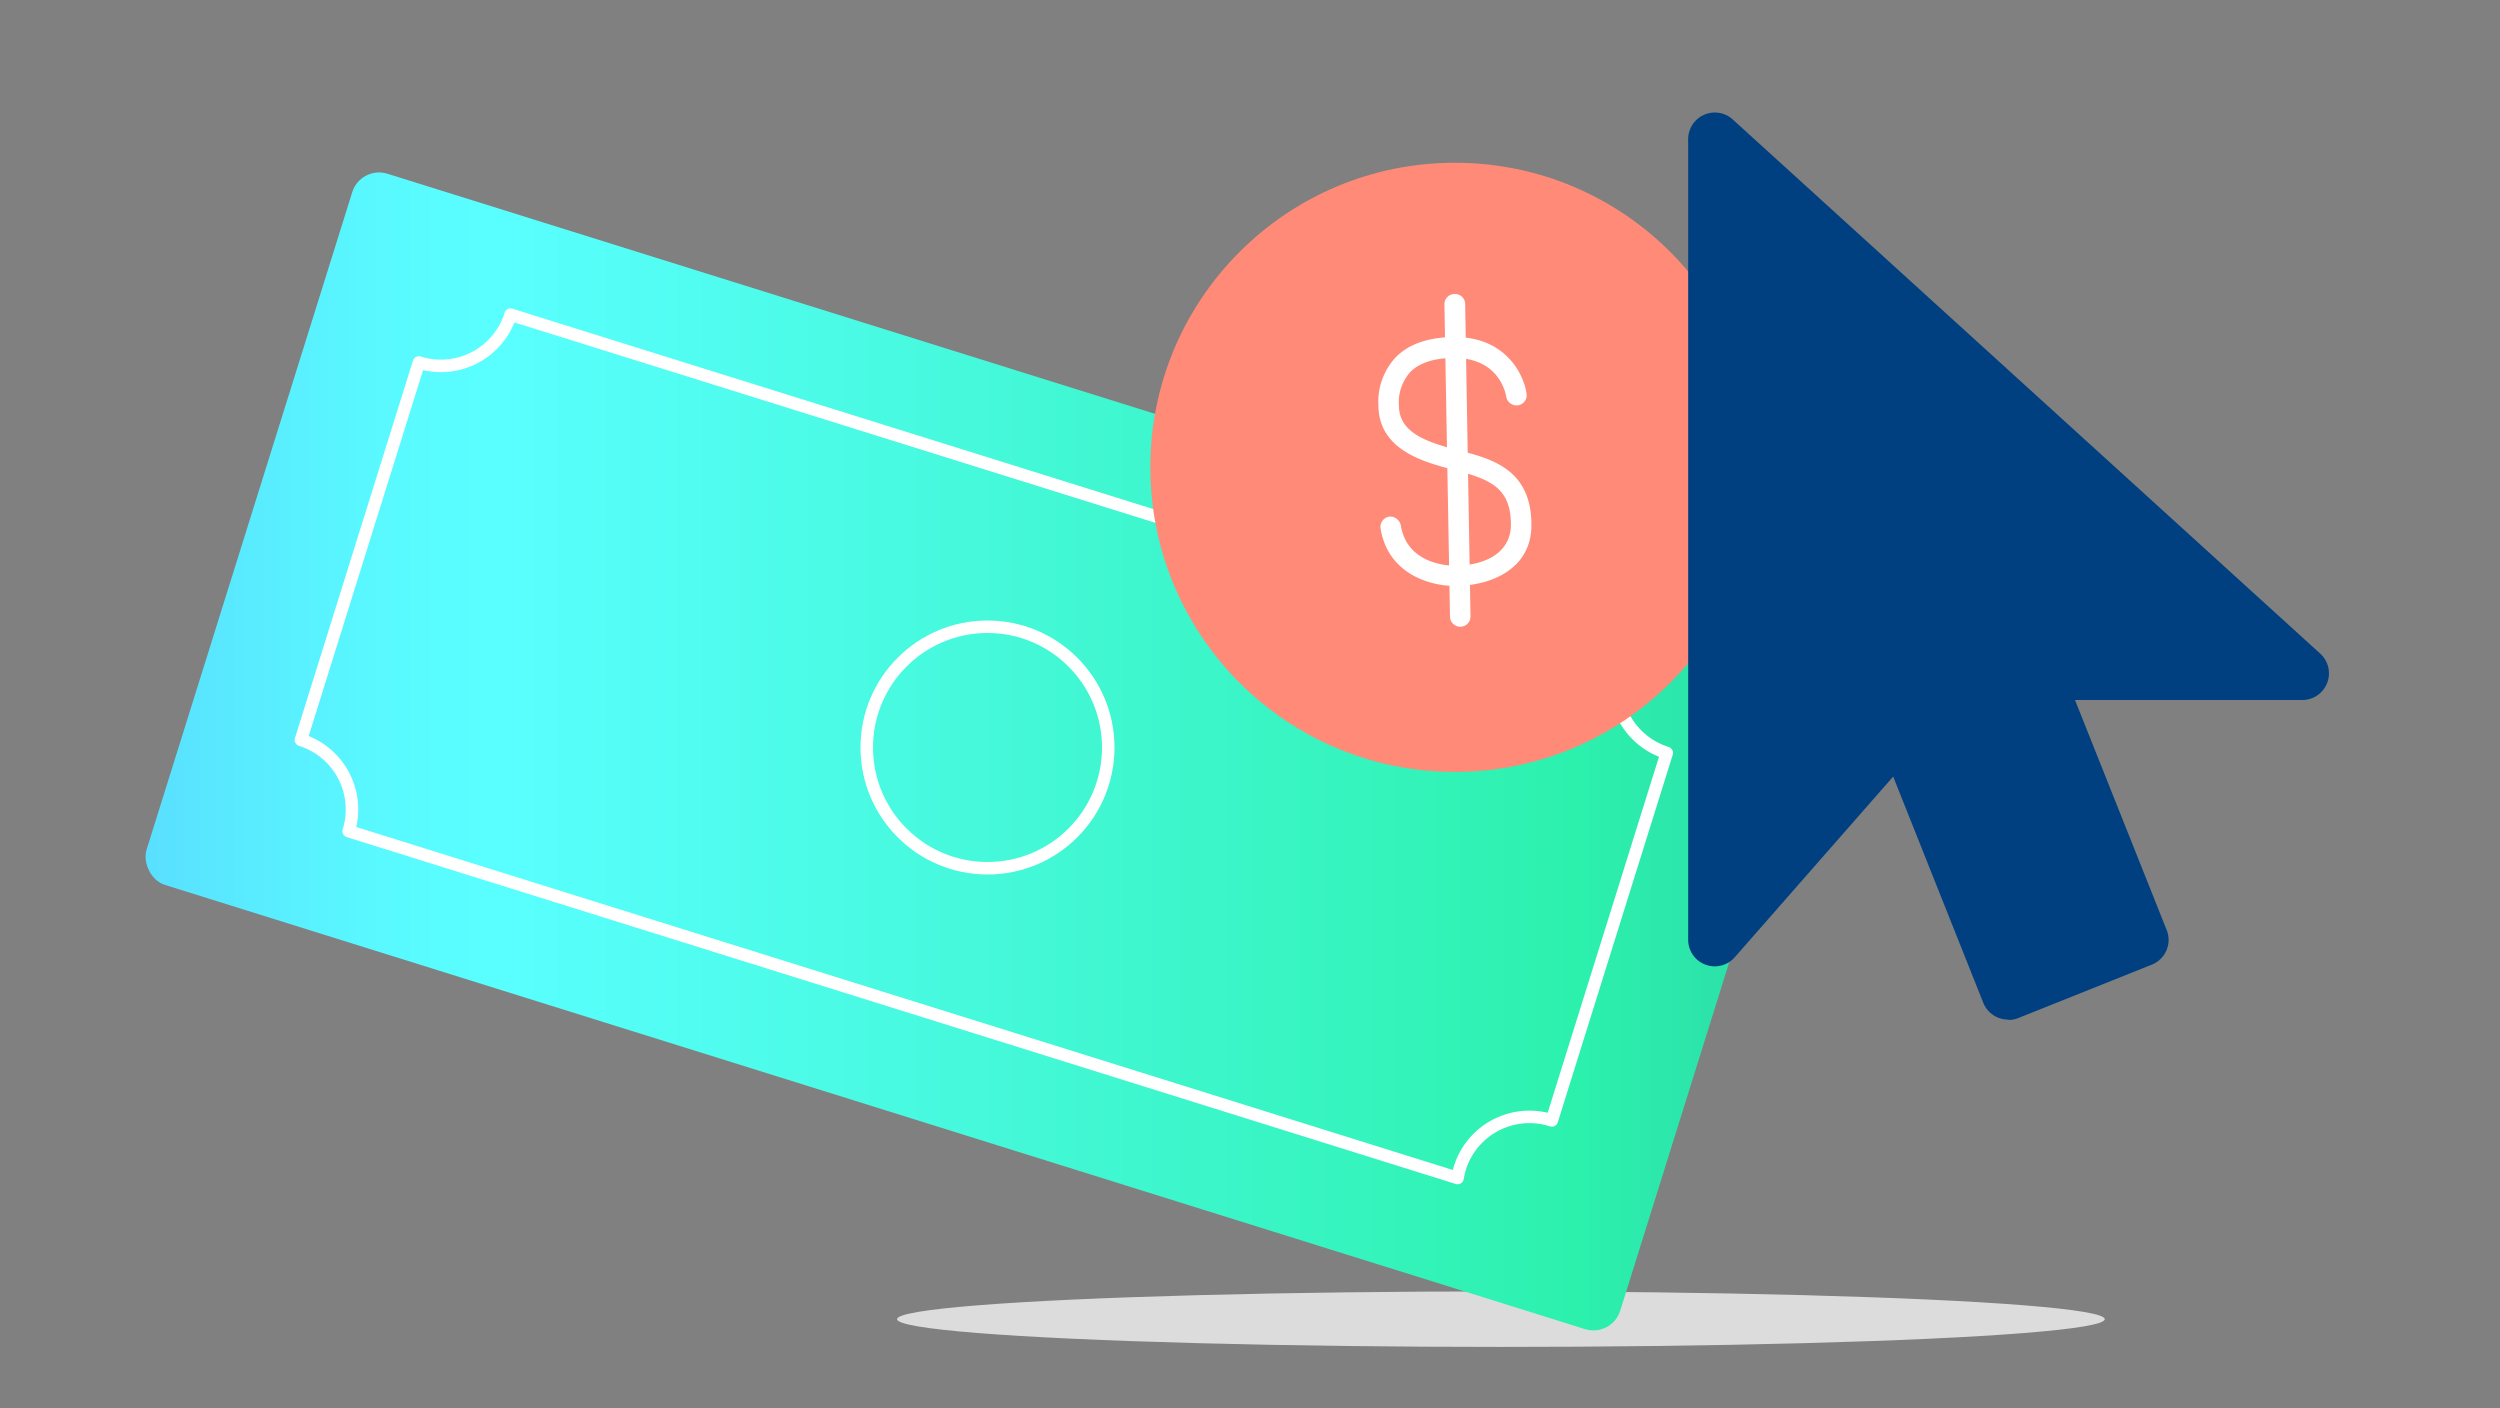 <?xml version="1.0" encoding="utf-8"?>
<svg xmlns="http://www.w3.org/2000/svg" xmlns:xlink="http://www.w3.org/1999/xlink" width="300" height="169" viewBox="0 0 300 169">
  <rect x="0" y="0" width="300" height="169" fill="#808080" stroke="none"/>
  <defs>
    <style>.cls-1{fill:#dcdcdc;}.cls-2{fill:url(#New_Gradient_Swatch);}.cls-3,.cls-4{fill:none;stroke:#fff;stroke-width:1.5px;}.cls-3{stroke-linejoin:round;}.cls-4{stroke-miterlimit:10;}.cls-5{fill:#ff8a78;}.cls-6{fill:#fff;}.cls-7{fill:#004081;}</style>
    <linearGradient id="New_Gradient_Swatch" x1="17.44" y1="90.17" x2="219.26" y2="90.17" gradientTransform="translate(-21.52 39.44) rotate(-17.37)" gradientUnits="userSpaceOnUse">
      <stop offset="0" stop-color="#59dfff" />
      <stop offset="0.05" stop-color="#59e9ff" />
      <stop offset="0.14" stop-color="#59f9ff" />
      <stop offset="0.21" stop-color="#59ffff" />
      <stop offset="0.85" stop-color="#2cf1ad" />
      <stop offset="1" stop-color="#2cd8a7" />
    </linearGradient>
  </defs>
  <g id="Art">
    <ellipse class="cls-1" cx="180.11" cy="158.3" rx="72.46" ry="3.33" />
    <rect class="cls-2" x="25.71" y="45.46" width="185.29" height="89.42" rx="3.37" transform="translate(32.31 -31.22) rotate(17.37)" />
    <path class="cls-3" d="M175.19,140.14a10.73,10.73,0,0,0-.28,1.22L41.84,99.74a8.74,8.74,0,0,0-5.73-10.95L50.27,43.5a8.76,8.76,0,0,0,11-5.74l133,41.59a8.76,8.76,0,0,0,5.74,11l-13.79,44.1A8.75,8.75,0,0,0,175.19,140.14Z" />
    <circle class="cls-4" cx="118.5" cy="89.7" r="14.49" />
    <circle class="cls-5" cx="174.59" cy="56.08" r="36.55" />
    <path class="cls-6" d="M173.33,36.51,174,74a1.23,1.23,0,0,0,1.25,1.21,1.21,1.21,0,0,0,.86-.37,1.26,1.26,0,0,0,.35-.88l-.64-37.48a1.23,1.23,0,0,0-1.1-1.2h-.15A1.23,1.23,0,0,0,173.33,36.51Z" />
    <path class="cls-6" d="M183.77,63c0-6.69-4.76-7.93-8.58-8.92-4-1-7.27-2.15-7.32-5.35a5.46,5.46,0,0,1,1.38-4.1c1.12-1.13,2.93-1.69,5.38-1.67,5.27.06,6.05,4.21,6.12,4.68a1.27,1.27,0,0,0,1.39,1,1.21,1.21,0,0,0,.81-.47,1.2,1.2,0,0,0,.24-.91c-.32-2.34-2.5-6.77-8.53-6.82-3.14,0-5.54.79-7.15,2.41a7.85,7.85,0,0,0-2.1,5.87c.09,5.34,5.54,6.76,9.16,7.69,4.18,1.09,6.73,2.07,6.74,6.54,0,3-2.49,4.86-6.66,4.94-.6,0-5.77-.06-6.55-4.83a1.27,1.27,0,0,0-.53-.82A1.13,1.13,0,0,0,167,62a1.22,1.22,0,0,0-.33,0,1.25,1.25,0,0,0-1,1.42c.9,5.54,6.09,6.94,9,6.89h0C178.88,70.29,183.78,68.31,183.77,63Z" />
    <path class="cls-7" d="M241,122.35a3.21,3.21,0,0,1-3-2L227.18,93.19l-19,21.67a3.19,3.19,0,0,1-5.6-2.11v-96A3.2,3.2,0,0,1,208,14.4l70.39,64A3.2,3.2,0,0,1,276.21,84H249l11,27.6a3.19,3.19,0,0,1-1.79,4.16l-16,6.4a3,3,0,0,1-1.18.23Z" />
  </g>
</svg>